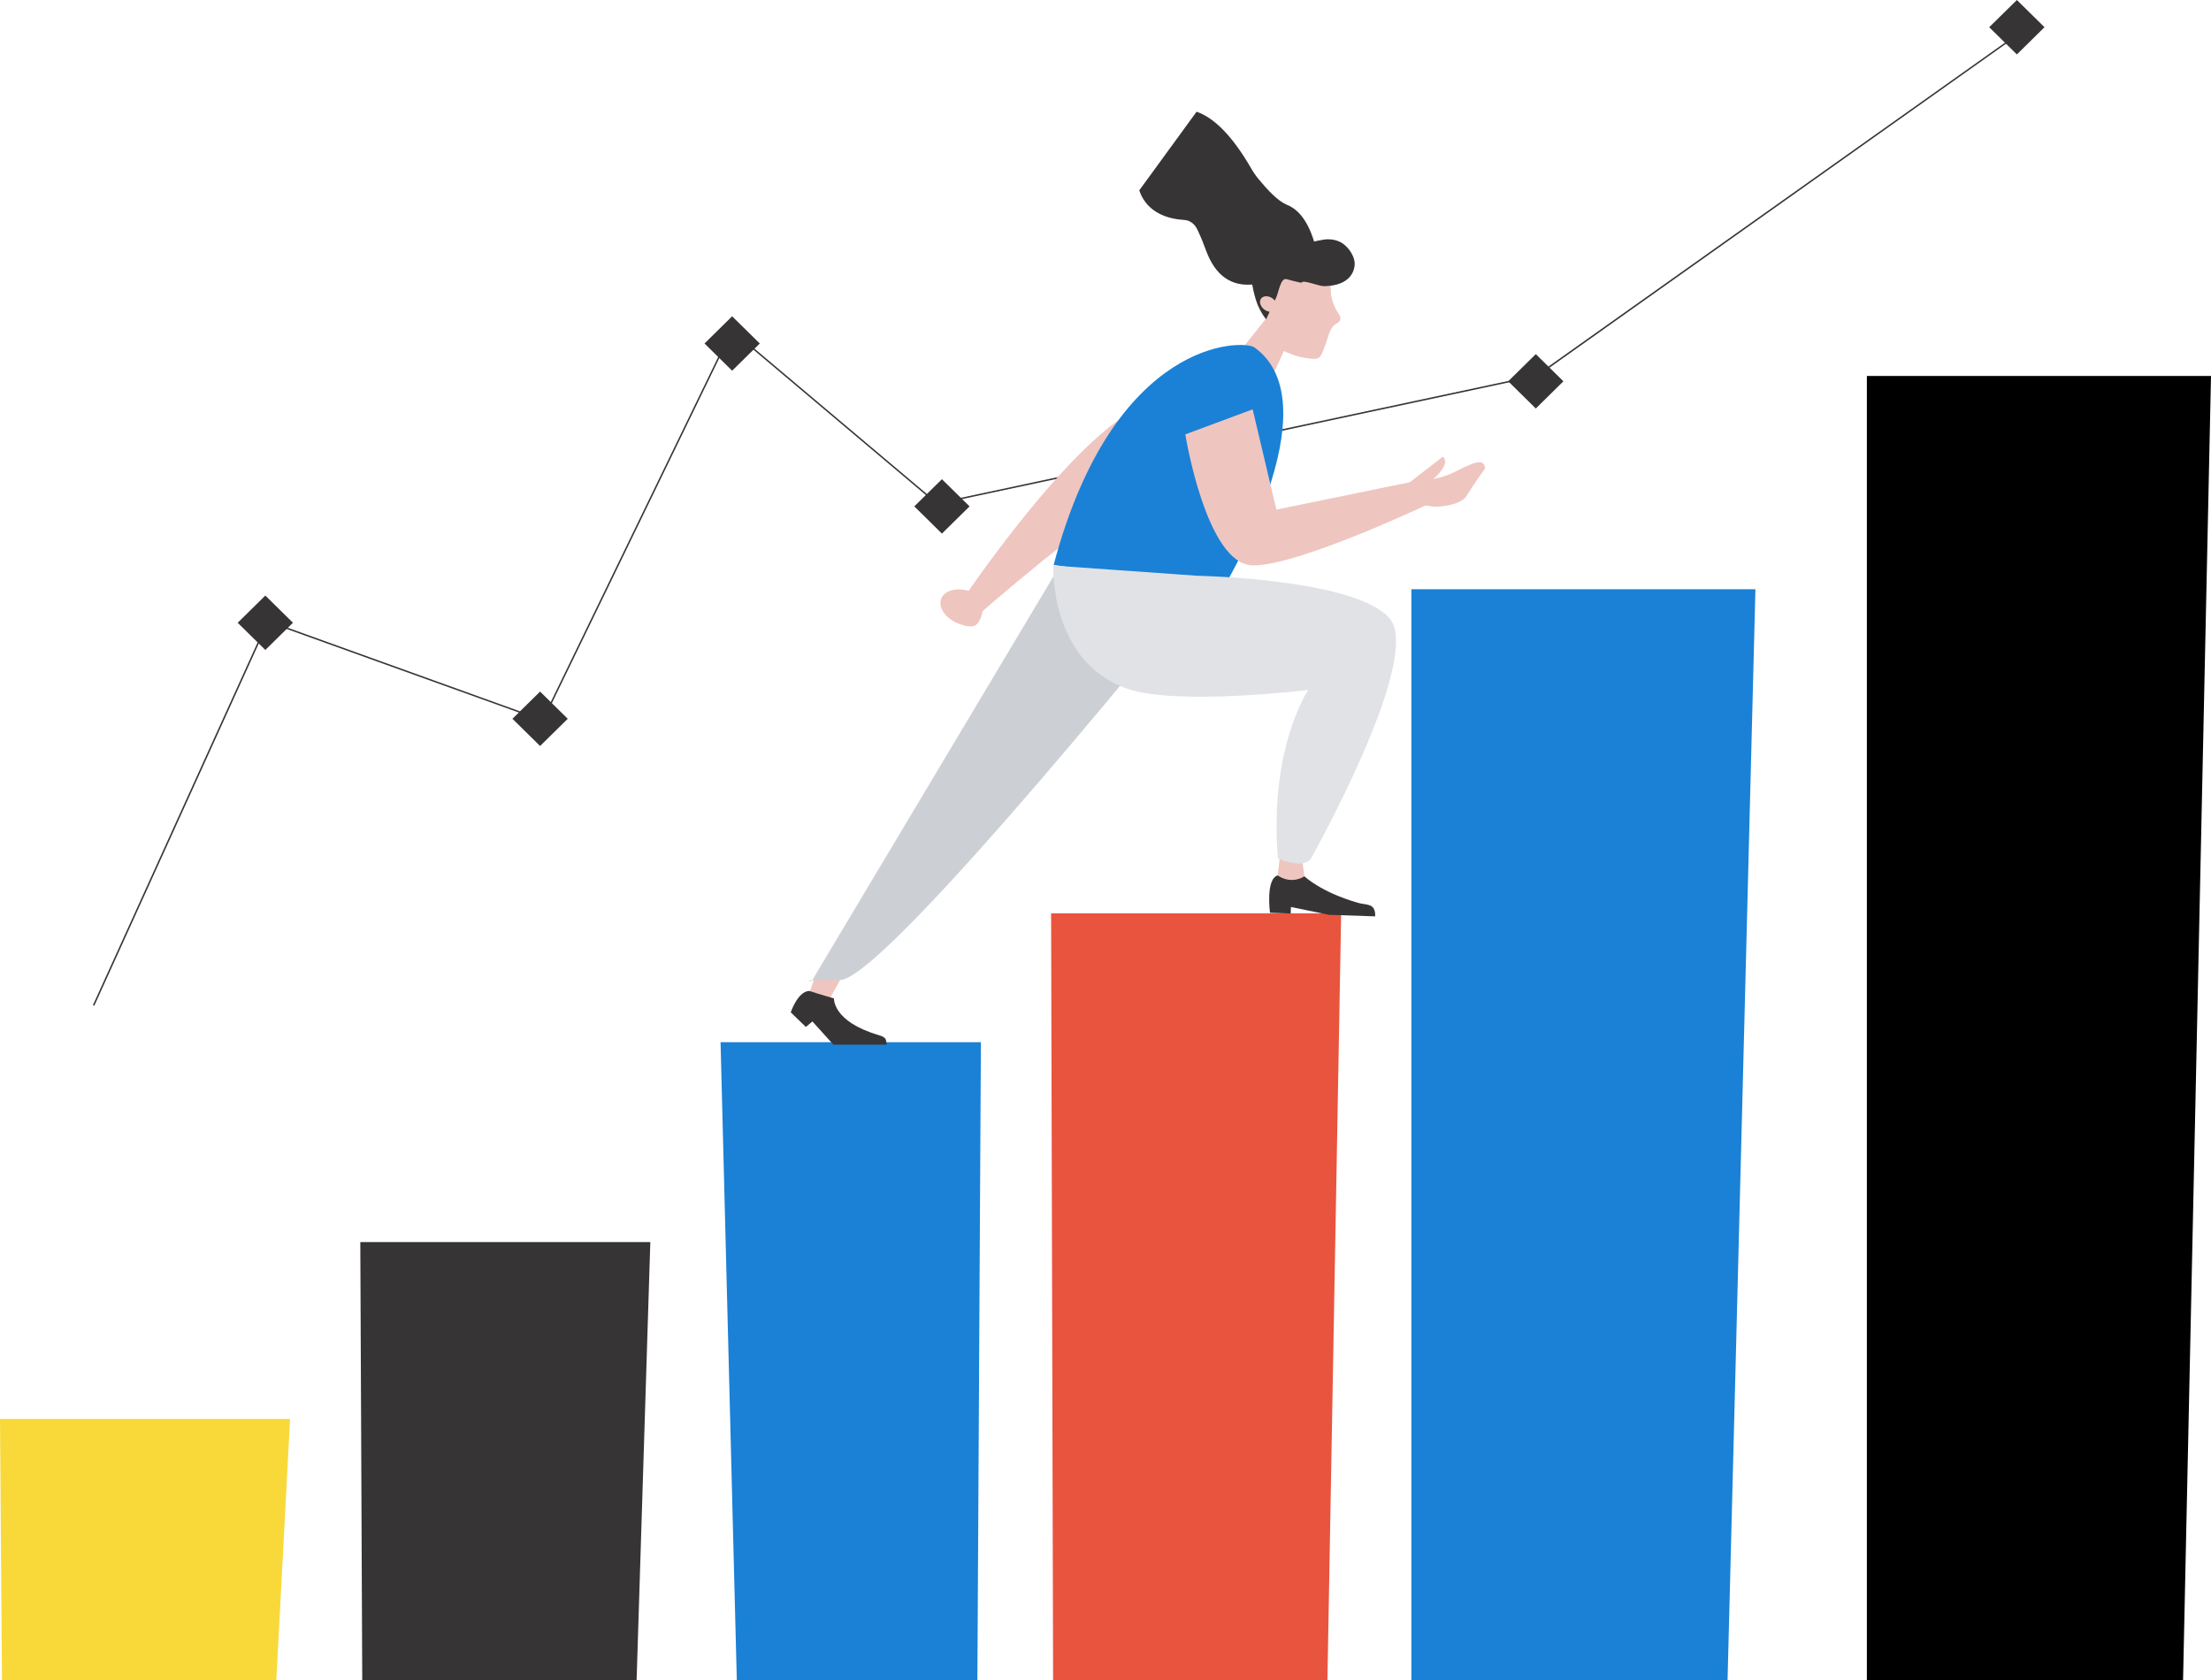 <svg xmlns="http://www.w3.org/2000/svg" preserveAspectRatio="xMidYMid meet" data-bbox="0 0 6739.16 5122.07" viewBox="0 0 6739.16 5122.07" height="583.697" width="767.977" fill-rule="evenodd" clip-rule="evenodd" data-type="color" aria-label="Femme utilisant l'analytique RH pour la gestion de talent " style=""><g><path fill="#1a81d6" fill-rule="nonzero" d="M2979.07 5122.07H2245.8l-49.53-1944.73h793.53l-10.73 1944.73z" data-color="1"></path><path fill="#e9543f" fill-rule="nonzero" d="M4045.98 5122.07h-836.14l-6.05-2337.56h884.09l-41.9 2337.56z" data-color="2"></path><path fill="#373435" fill-rule="nonzero" d="M1940.39 5122.07h-836.27l-5.92-1335.37h883.98l-41.79 1335.37z" data-color="3"></path><path fill="#f8d939" fill-rule="nonzero" d="M842.19 5122.07H6.04L0 4326.01h884.08l-41.89 796.06z" data-color="4"></path><path fill="#000000" fill-rule="nonzero" d="M6653.99 5122.07h-963.73V1146.25h1048.9l-85.17 3975.82z" data-color="5"></path><path fill="#1a81d6" fill-rule="nonzero" d="M5265.64 5122.07h-963.73V1796.3h1048.66l-84.93 3325.77z" data-color="1"></path><path fill="#373435" fill-rule="nonzero" d="M287.41 3066.23l530.52-1168.84 837.47 301.41 576.02-1187.56 624.47 526.52 1829.84-390.54L6135.78 118.1l-2.55-3.62-1449.54 1028.51-1826.6 389.95-627.23-528.81-576.76 1189.14-837.59-301.56-532.2 1172.6 4.1 1.92z" data-color="3"></path><path fill="#373435" fill-rule="nonzero" d="M808.75 1981.55l-84.31-82.96 84.31-82.96 84.16 82.96-84.16 82.96z" data-color="3"></path><path fill="#373435" fill-rule="nonzero" d="M1646.22 2274.29l-84.29-82.96 84.29-82.96 84.28 82.96-84.28 82.96z" data-color="3"></path><path fill="#373435" fill-rule="nonzero" d="M2231.55 1130.18l-84.19-82.95 84.19-82.96 84.28 82.96-84.28 82.95z" data-color="3"></path><path fill="#373435" fill-rule="nonzero" d="M2870.99 1626.76l-84.19-82.95 84.19-82.86 84.28 82.86-84.28 82.95z" data-color="3"></path><path fill="#373435" fill-rule="nonzero" d="M4681.14 1245.4l-84.16-82.96 84.16-82.85 84.15 82.85-84.15 82.96z" data-color="3"></path><path fill="#373435" fill-rule="nonzero" d="M6147.51 165.92l-84.41-82.96L6147.51 0l84.16 82.96-84.16 82.96z" data-color="3"></path><path d="M4021.7 807.4c-17.37-104.1-49.98-164.24-100.58-183.67-26.93-12.09-56.05-42.64-85.73-78.62-8.12-9.89-15.71-21.01-22.47-32.84-53.25-91.91-108.31-151.69-165.69-171.73l-174.74 239.84c18.24 54.7 67.51 86.1 136.34 90.08 17.88 1.09 32.36 11.47 41.06 30.07l4.23 9.18c7.98 17.14 15.1 35.5 21.98 54.12 28.36 76.91 77.27 110.86 146.23 103.1 20.05-2.27 38.89.26 55.31 8.47 35.5 17.52 55.93 39.96 104.82-9.54 5.33 3.49 29.12-15.1 35.27-29 3.87-8.57 5.07-22.34 3.98-29.45z" fill="#373435" fill-rule="nonzero" data-color="3"></path><path d="M2989.09 1884.1c-10.51 26.93-26.45 32.72-66.66 17.39-40.09-15.22-64.14-49.39-53.63-76.2 10.51-26.93 51.57-36.34 91.78-21.14 40.09 15.22 39.02 53.15 28.51 79.95z" fill="#efc5bf" fill-rule="nonzero" data-color="6"></path><path d="M3739.23 1287.43l-235.84-56.64c-206.01 59.78-560.2 583.87-560.2 583.87l48.65 50.98s356.63-309.75 392.02-296.49l237.88 133.94 117.48-415.66z" fill="#efc5bf" fill-rule="nonzero" data-color="6"></path><path d="M2876.29 1813.59s35.62-1.22 53.12 27.88c17.52 29-1.43 51.95-1.43 51.95l-44.7-47.1-6.99-32.72z" fill="#efc5bf" fill-rule="nonzero" data-color="6"></path><path d="M2568.84 2972.77l-40.09 72.83c-21.27 5.91-44.09-.97-58.32-17.52l-2.68-3.02 18.97-54.59 82.11 2.3z" fill="#efc5bf" fill-rule="nonzero" data-color="6"></path><path d="M2542.01 3043.78s-5.54 70.16 136.34 111.94c29.12 8.58 19.69 17.02 25.15 29.11h-163.26l-64.01-70.77-19.92 16.79-46.13-44.57s21.6-64.61 56.74-65.21c28.87 9.78 75.1 22.71 75.1 22.71z" fill="#373435" fill-rule="nonzero" data-color="3"></path><path d="M3223.25 1736.65l-749.46 1254.84s-52.64-3.87 86.84-3.87c139.34 0 1119.7-1221.87 1119.7-1221.87l-457.08-29.1z" fill="#ccd0d5" fill-rule="nonzero" data-color="7"></path><path fill="#efc5bf" fill-rule="nonzero" d="M3916.65 1062.93l-52.17 113.51-119.3-62.2 121.36-152.76 50.11 101.45z" data-color="6"></path><path d="M3979.67 1081.17c15.46 2.17 30.19 2.29 38.79-2.53 55.54-56.28 34.53-236.81 34.53-236.81l-66.05-41.44-100.12 40.34-25.12 114.48c-6.63 30.42 3.26 62.56 26.7 86.23 25.96 20.66 57.46 35.01 91.27 39.73z" fill="#efc5bf" fill-rule="nonzero" data-color="6"></path><path d="M3889.47 908.11c8.47-18.46 13.77-63.5 33.21-56.87 14.25 4.82 63.9 15.58 80.66 18.46 40.11 6.89 114.38 3.88 125.01-56.26 5.43-29.94-19.58-61-36.95-71.99-17.03-10.74-37.79-14-57.87-10.74-46.85 7.6-111.34 30.91-133.91 22.34-37.92-14.61-81.15 1.2-86.45 34.17-5.69 35.27 3.49 91.3 15.07 127.89 6.65 21.14 17.16 40.93 30.8 58.55l30.42-65.57z" fill="#373435" fill-rule="nonzero" data-color="3"></path><path d="M3848.41 906.07c10.28-6.27 26.7-2.06 36.72 9.54 10.13 11.48 9.9 25.96-.38 32.23-10.25 6.3-26.8 2.07-36.83-9.54-10.02-11.58-9.9-25.96.48-32.24z" fill="#efc5bf" fill-rule="nonzero" data-color="6"></path><path d="M3823.55 1059.18c-33.59-24.15-427.62-31.39-612.03 663.11 139.01 19.69 389.09 57 389.09 57l126.08 16.55s340.53-561.79 96.86-736.66z" fill="#1a81d6" fill-rule="nonzero" data-color="1"></path><path d="M3975.95 2671.59s49.14 48.07 163.98 81.05c25.25 7.34 53.1-.38 51.56 41.03-54.09-1.81-140.57-4.69-140.57-4.69l-116.16-23.92-.74 19.92-63.02-2.17s-14.03-102.26 23.31-114c34.05 1.09 81.64 2.78 81.64 2.78z" fill="#373435" fill-rule="nonzero" data-color="3"></path><path d="M3966.03 2598.04l9.92 73.55c-23.56 14.87-53.87 14.87-77.43-.13l-4.21-2.65 8.8-72.81 62.92 2.04z" fill="#efc5bf" fill-rule="nonzero" data-color="6"></path><path d="M3210.55 1724.2s-12.68 290.8 223.4 374.86c150.85 53.61 553.58 4.36 553.58 4.36s-119.78 175.58-92.5 513.33c82.6 35.5 100.48 1.22 100.48 1.22s344.41-612.15 239.85-732.91c-104.23-120.88-586.32-129.81-586.32-129.81l-438.48-31.06z" fill="#e0e2e6" fill-rule="nonzero" data-color="8"></path><path d="M4332.26 1459.26c6.63 1.94 29.84 6.53 75.49-9.18 41.06-14.13 118.07-69.8 118.59-21.24-29.07 38.53-59.17 87.42-59.17 87.42-19.89 21.5-67.07 29.36-97.67 28.39l-92.83-14.97s-23.97-41.18-25.5-42.99l14.28-3.14c23.21-.48 45.39-16.55 66.82-24.28z" fill="#efc5bf" fill-rule="nonzero" data-color="6"></path><path d="M4353.18 1471.71s2.3 1.45 6.37 3.01c-4.33 4.59-8.41 9.44-12.24 14.25-20.66 9.79-40.8 20.3-61.2 30.3-3.57-13.26-9.18-31.75-9.69-33.08l121.14-93.69s17.08 10.13-1.28 37.31c-18.11 27.03-43.1 41.9-43.1 41.9z" fill="#efc5bf" fill-rule="nonzero" data-color="6"></path><path d="M3612.82 1324.26s63.76 396.58 205.17 399.36c141.28 2.78 560.44-198.28 560.44-198.28l-45.91-62.46-442.08 90.81-72.32-305.77-205.3 76.33z" fill="#efc5bf" fill-rule="nonzero" data-color="6"></path><path d="M3903.47 1065.59c-.1-15.81-.46-31.62-.36-47.46.13-10.86-3.5-17.14-13.64-20.76-17.52-6.17-24.02-19.69-18.72-36.24 5.2-16.65 91.55-99.74 100.12-102.03 11.58-3.27 71.12 20.27 82.83 17.62 2.91 28.99 10.15 56.28 26.45 79.82 8.21 11.83 7.24 22.24-4.33 28.25-16.91 8.95-22.82 25.35-28.25 43-3.14 10.15-6.66 20.3-10.38 30.19-14.51 38.28-16.32 38.76-54.35 33.92-28.03-3.62-53.86-13.87-79.36-26.32z" fill="#efc5bf" fill-rule="nonzero" data-color="6"></path></g></svg>